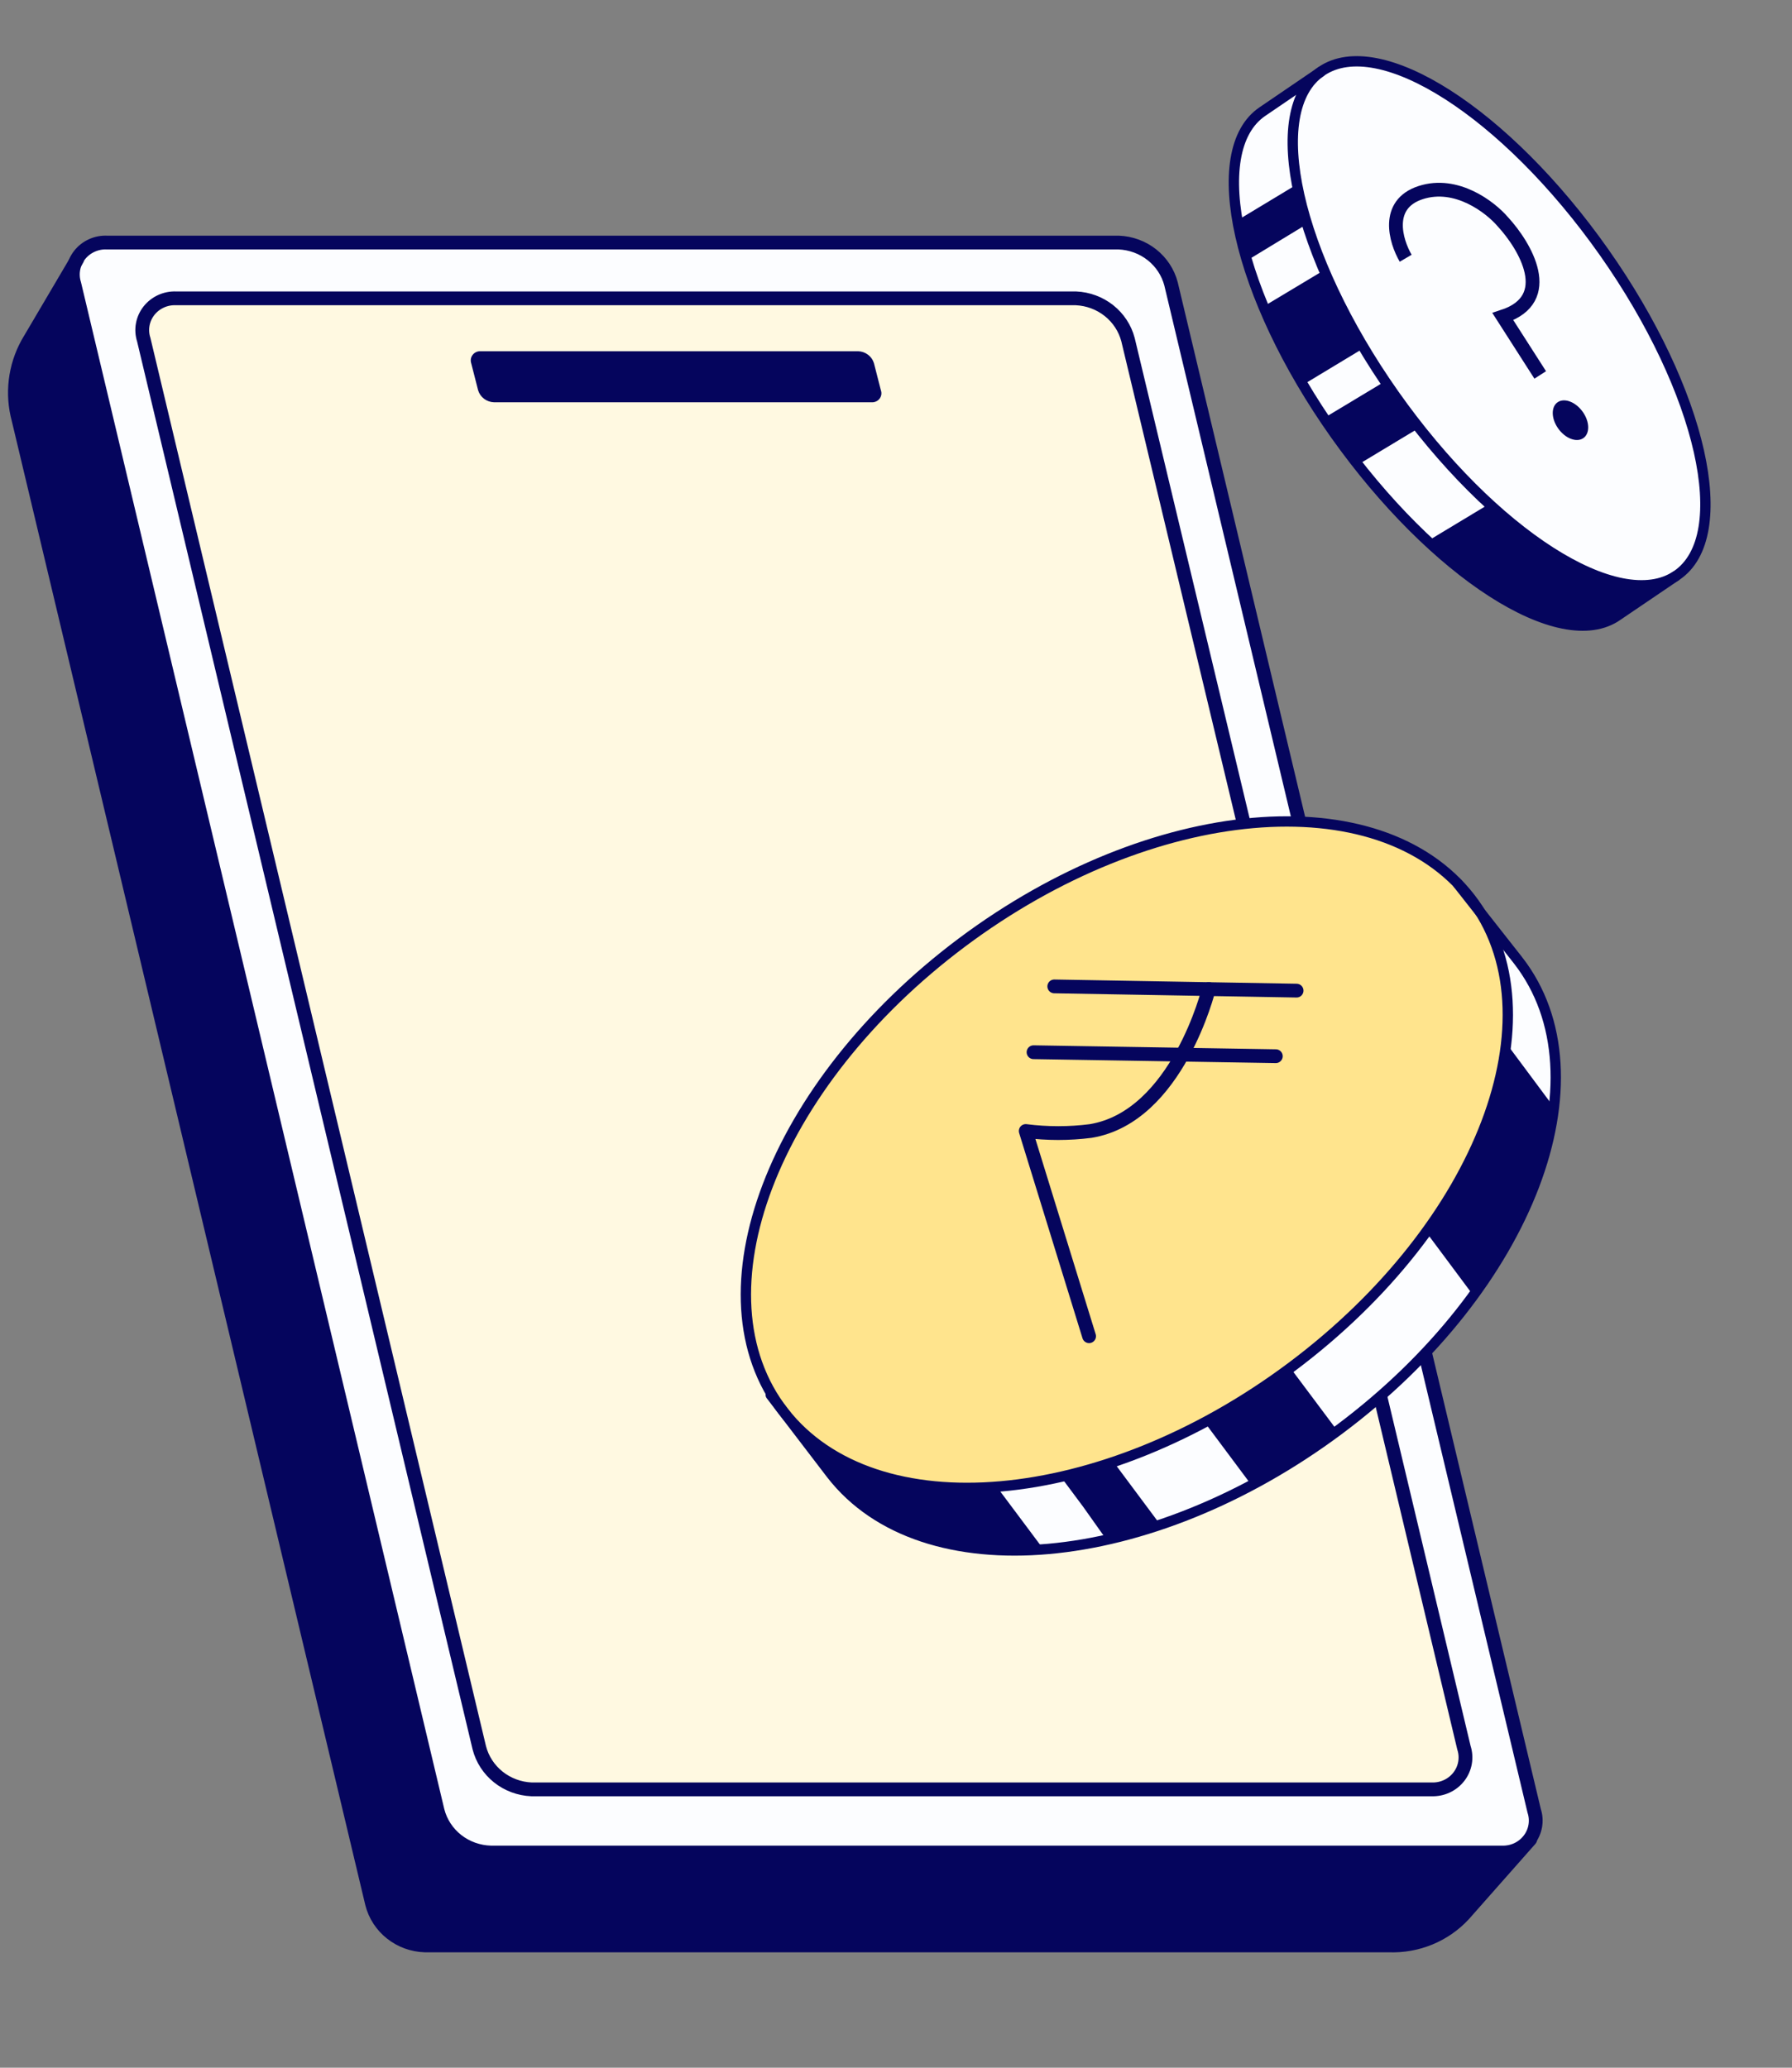 <svg xmlns="http://www.w3.org/2000/svg" width="130" height="150" viewBox="0 0 130 150" fill="none"><rect x="0" y="0" width="130" height="150" fill="#808080" stroke="none"/><path d="M111.009 133.43L106.187 138.889C105.502 139.63 104.659 140.215 103.717 140.601C102.776 140.988 101.759 141.167 100.738 141.126H30.806C29.921 141.095 29.071 140.783 28.383 140.237C27.695 139.692 27.207 138.943 26.992 138.104L1.343 30.433C0.838 28.581 1.071 26.61 1.997 24.92L5.607 18.795" fill="#05055D"></path><path d="M97.13 71.925L111.296 131.366C111.412 131.72 111.439 132.097 111.375 132.463C111.311 132.83 111.158 133.176 110.928 133.473C110.698 133.769 110.399 134.007 110.055 134.167C109.711 134.326 109.333 134.402 108.953 134.389H35.602C34.71 134.365 33.85 134.057 33.154 133.512C32.458 132.966 31.964 132.212 31.747 131.366L5.39 20.593C5.278 20.237 5.255 19.86 5.324 19.493C5.393 19.127 5.551 18.782 5.784 18.488C6.018 18.194 6.321 17.96 6.668 17.805C7.014 17.649 7.393 17.578 7.774 17.597H81.165C82.042 17.633 82.883 17.943 83.566 18.483C84.247 19.022 84.734 19.762 84.952 20.593L94.31 59.861L97.13 71.925Z" fill="#FCFDFF" stroke="#05055D" stroke-linecap="round" stroke-linejoin="round"></path><path d="M111.009 133.43L106.187 138.889C105.502 139.63 104.659 140.215 103.717 140.601C102.776 140.988 101.759 141.167 100.738 141.126H30.806C29.921 141.095 29.071 140.783 28.383 140.237C27.695 139.692 27.207 138.943 26.992 138.104L1.343 30.433C0.838 28.581 1.071 26.61 1.997 24.92L5.607 18.795" stroke="#05055D" stroke-linecap="round" stroke-linejoin="round"></path><path d="M93.736 74.44L106.2 126.784C106.316 127.138 106.343 127.515 106.279 127.881C106.215 128.248 106.061 128.594 105.832 128.89C105.602 129.187 105.302 129.425 104.959 129.584C104.615 129.744 104.237 129.82 103.857 129.807H38.556C37.676 129.769 36.832 129.455 36.149 128.91C35.467 128.365 34.983 127.62 34.769 126.784L10.428 24.639C10.314 24.285 10.288 23.91 10.354 23.544C10.42 23.179 10.575 22.834 10.807 22.54C11.038 22.246 11.339 22.011 11.683 21.855C12.027 21.698 12.405 21.626 12.785 21.643H78.058C78.932 21.682 79.77 21.994 80.45 22.533C81.129 23.072 81.613 23.811 81.831 24.639L90.862 62.389" fill="#FFF9E1"></path><path d="M93.736 74.44L106.2 126.784C106.316 127.138 106.343 127.515 106.279 127.881C106.215 128.248 106.061 128.594 105.832 128.89C105.602 129.187 105.302 129.425 104.959 129.584C104.615 129.744 104.237 129.82 103.857 129.807H38.556C37.676 129.769 36.832 129.455 36.149 128.91C35.467 128.365 34.983 127.62 34.769 126.784L10.428 24.639C10.314 24.285 10.288 23.91 10.354 23.544C10.42 23.179 10.575 22.834 10.807 22.54C11.038 22.246 11.339 22.011 11.683 21.855C12.027 21.698 12.405 21.626 12.785 21.643H78.058C78.932 21.682 79.77 21.994 80.45 22.533C81.129 23.072 81.613 23.811 81.831 24.639L90.862 62.389L93.736 74.44Z" stroke="#05055D" stroke-miterlimit="10"></path><path d="M63.223 29.182H35.83C35.571 29.173 35.321 29.084 35.116 28.929C34.91 28.774 34.76 28.559 34.686 28.316L34.182 26.346C34.149 26.242 34.142 26.132 34.161 26.026C34.181 25.919 34.227 25.819 34.296 25.733C34.364 25.648 34.453 25.58 34.554 25.536C34.656 25.492 34.766 25.473 34.877 25.48H62.256C62.515 25.489 62.765 25.577 62.97 25.733C63.176 25.888 63.326 26.102 63.4 26.346L63.904 28.316C63.94 28.419 63.95 28.528 63.933 28.635C63.915 28.742 63.87 28.843 63.803 28.929C63.735 29.015 63.647 29.083 63.545 29.127C63.444 29.171 63.333 29.19 63.223 29.182Z" fill="#05055D"></path><path d="M95.874 5.172L91.59 8.091C87.389 10.931 89.759 21.502 96.871 31.527C103.982 41.553 113.219 47.568 117.355 44.649L121.638 41.745" fill="#FCFDFF"></path><path d="M101.021 12.483L90.46 18.9C90.166 17.942 89.937 16.967 89.773 15.98L99.37 10.19L101.021 12.483Z" fill="#05055D"></path><path d="M106.715 20.554L94.519 27.917C93.428 26.094 92.472 24.196 91.658 22.239L103.102 15.373L106.715 20.554Z" fill="#05055D"></path><path d="M110.803 26.309L98.526 33.704C97.97 32.998 97.414 32.261 96.891 31.491L96.09 30.303L108.4 22.893L110.803 26.309Z" fill="#05055D"></path><path d="M121.641 41.741L117.358 44.645C114.399 46.65 108.988 44.34 103.561 39.255L115.004 32.357L121.641 41.741Z" fill="#05055D"></path><path d="M121.637 41.739C125.84 38.888 123.478 28.389 116.362 18.289C109.245 8.189 100.068 2.313 95.865 5.165C91.661 8.016 94.023 18.516 101.14 28.616C108.256 38.715 117.433 44.591 121.637 41.739Z" fill="#FCFDFF"></path><path d="M121.637 41.742C125.84 38.89 123.478 28.39 116.362 18.291C109.245 8.191 100.068 2.315 95.865 5.167C91.661 8.018 94.023 18.518 101.14 28.617C108.256 38.717 117.433 44.593 121.637 41.742Z" stroke="#05055D" stroke-width="0.75" stroke-miterlimit="10"></path><path d="M95.874 5.17L91.59 8.089C87.389 10.929 89.759 21.5 96.871 31.525C103.982 41.551 113.219 47.566 117.355 44.647L121.638 41.743" stroke="#05055D" stroke-width="0.75" stroke-miterlimit="10"></path><path d="M101.975 18.734C101.252 17.5 100.457 14.819 103.059 13.973C105.662 13.126 108.12 15.031 109.024 16.089C110.65 17.852 112.927 21.697 109.024 22.967L111.735 27.199" stroke="#05055D"></path><ellipse cx="1.6" cy="1.076" rx="1.6" ry="1.076" transform="matrix(0.579 0.816 -0.829 0.56 113.895 28.574)" fill="#05055D"></ellipse><path d="M105.773 64.131L110.133 69.675C116.742 78.174 110.935 93.408 97.17 103.691C83.405 113.974 66.922 115.452 60.313 106.952L55.914 101.197" fill="#FCFDFF"></path><path d="M74.413 110.669L75.703 112.396C69.192 112.876 63.6 111.091 60.354 106.947L55.975 101.096L63.209 95.686L64.069 96.837L74.413 110.669Z" fill="#05055D"></path><path d="M84.189 110.63C82.909 111.066 81.603 111.425 80.278 111.705L78.577 109.307L68.273 95.474L66.592 93.21L69.564 91.004L84.189 110.63Z" fill="#05055D"></path><path d="M97.055 103.842C95.076 105.301 92.992 106.615 90.818 107.775L75.176 86.806L81.041 82.432L97.055 103.842Z" fill="#05055D"></path><path d="M112.778 80.395C112.015 85.345 109.998 90.029 106.912 94.016L92.17 74.217L102.474 66.543L112.778 80.395Z" fill="#05055D"></path><path d="M93.71 99.157C107.466 88.864 113.261 73.628 106.654 65.127C100.047 56.626 83.539 58.079 69.784 68.372C56.028 78.665 50.233 93.901 56.84 102.402C63.448 110.903 79.955 109.451 93.71 99.157Z" fill="#FFE48D"></path><path d="M93.71 99.157C107.466 88.864 113.261 73.628 106.654 65.127C100.047 56.626 83.539 58.079 69.784 68.372C56.028 78.665 50.233 93.901 56.84 102.402C63.448 110.903 79.955 109.451 93.71 99.157Z" stroke="#05055D" stroke-width="0.75" stroke-linecap="round" stroke-linejoin="round"></path><path d="M105.773 64.131L110.133 69.675C116.742 78.174 110.935 93.408 97.17 103.691C83.405 113.974 66.922 115.452 60.313 106.952L55.914 101.197" stroke="#05055D" stroke-width="0.75" stroke-linecap="round" stroke-linejoin="round"></path><path d="M87.688 71.744C87.688 71.744 85.42 81.011 79.124 82.047C77.56 82.248 75.976 82.248 74.412 82.047L79.007 96.934" stroke="#05055D" stroke-linecap="round" stroke-linejoin="round"></path><path d="M76.482 71.557L94.06 71.864" stroke="#05055D" stroke-linecap="round" stroke-linejoin="round"></path><path d="M74.977 76.332L92.554 76.62" stroke="#05055D" stroke-linecap="round" stroke-linejoin="round"></path></svg>